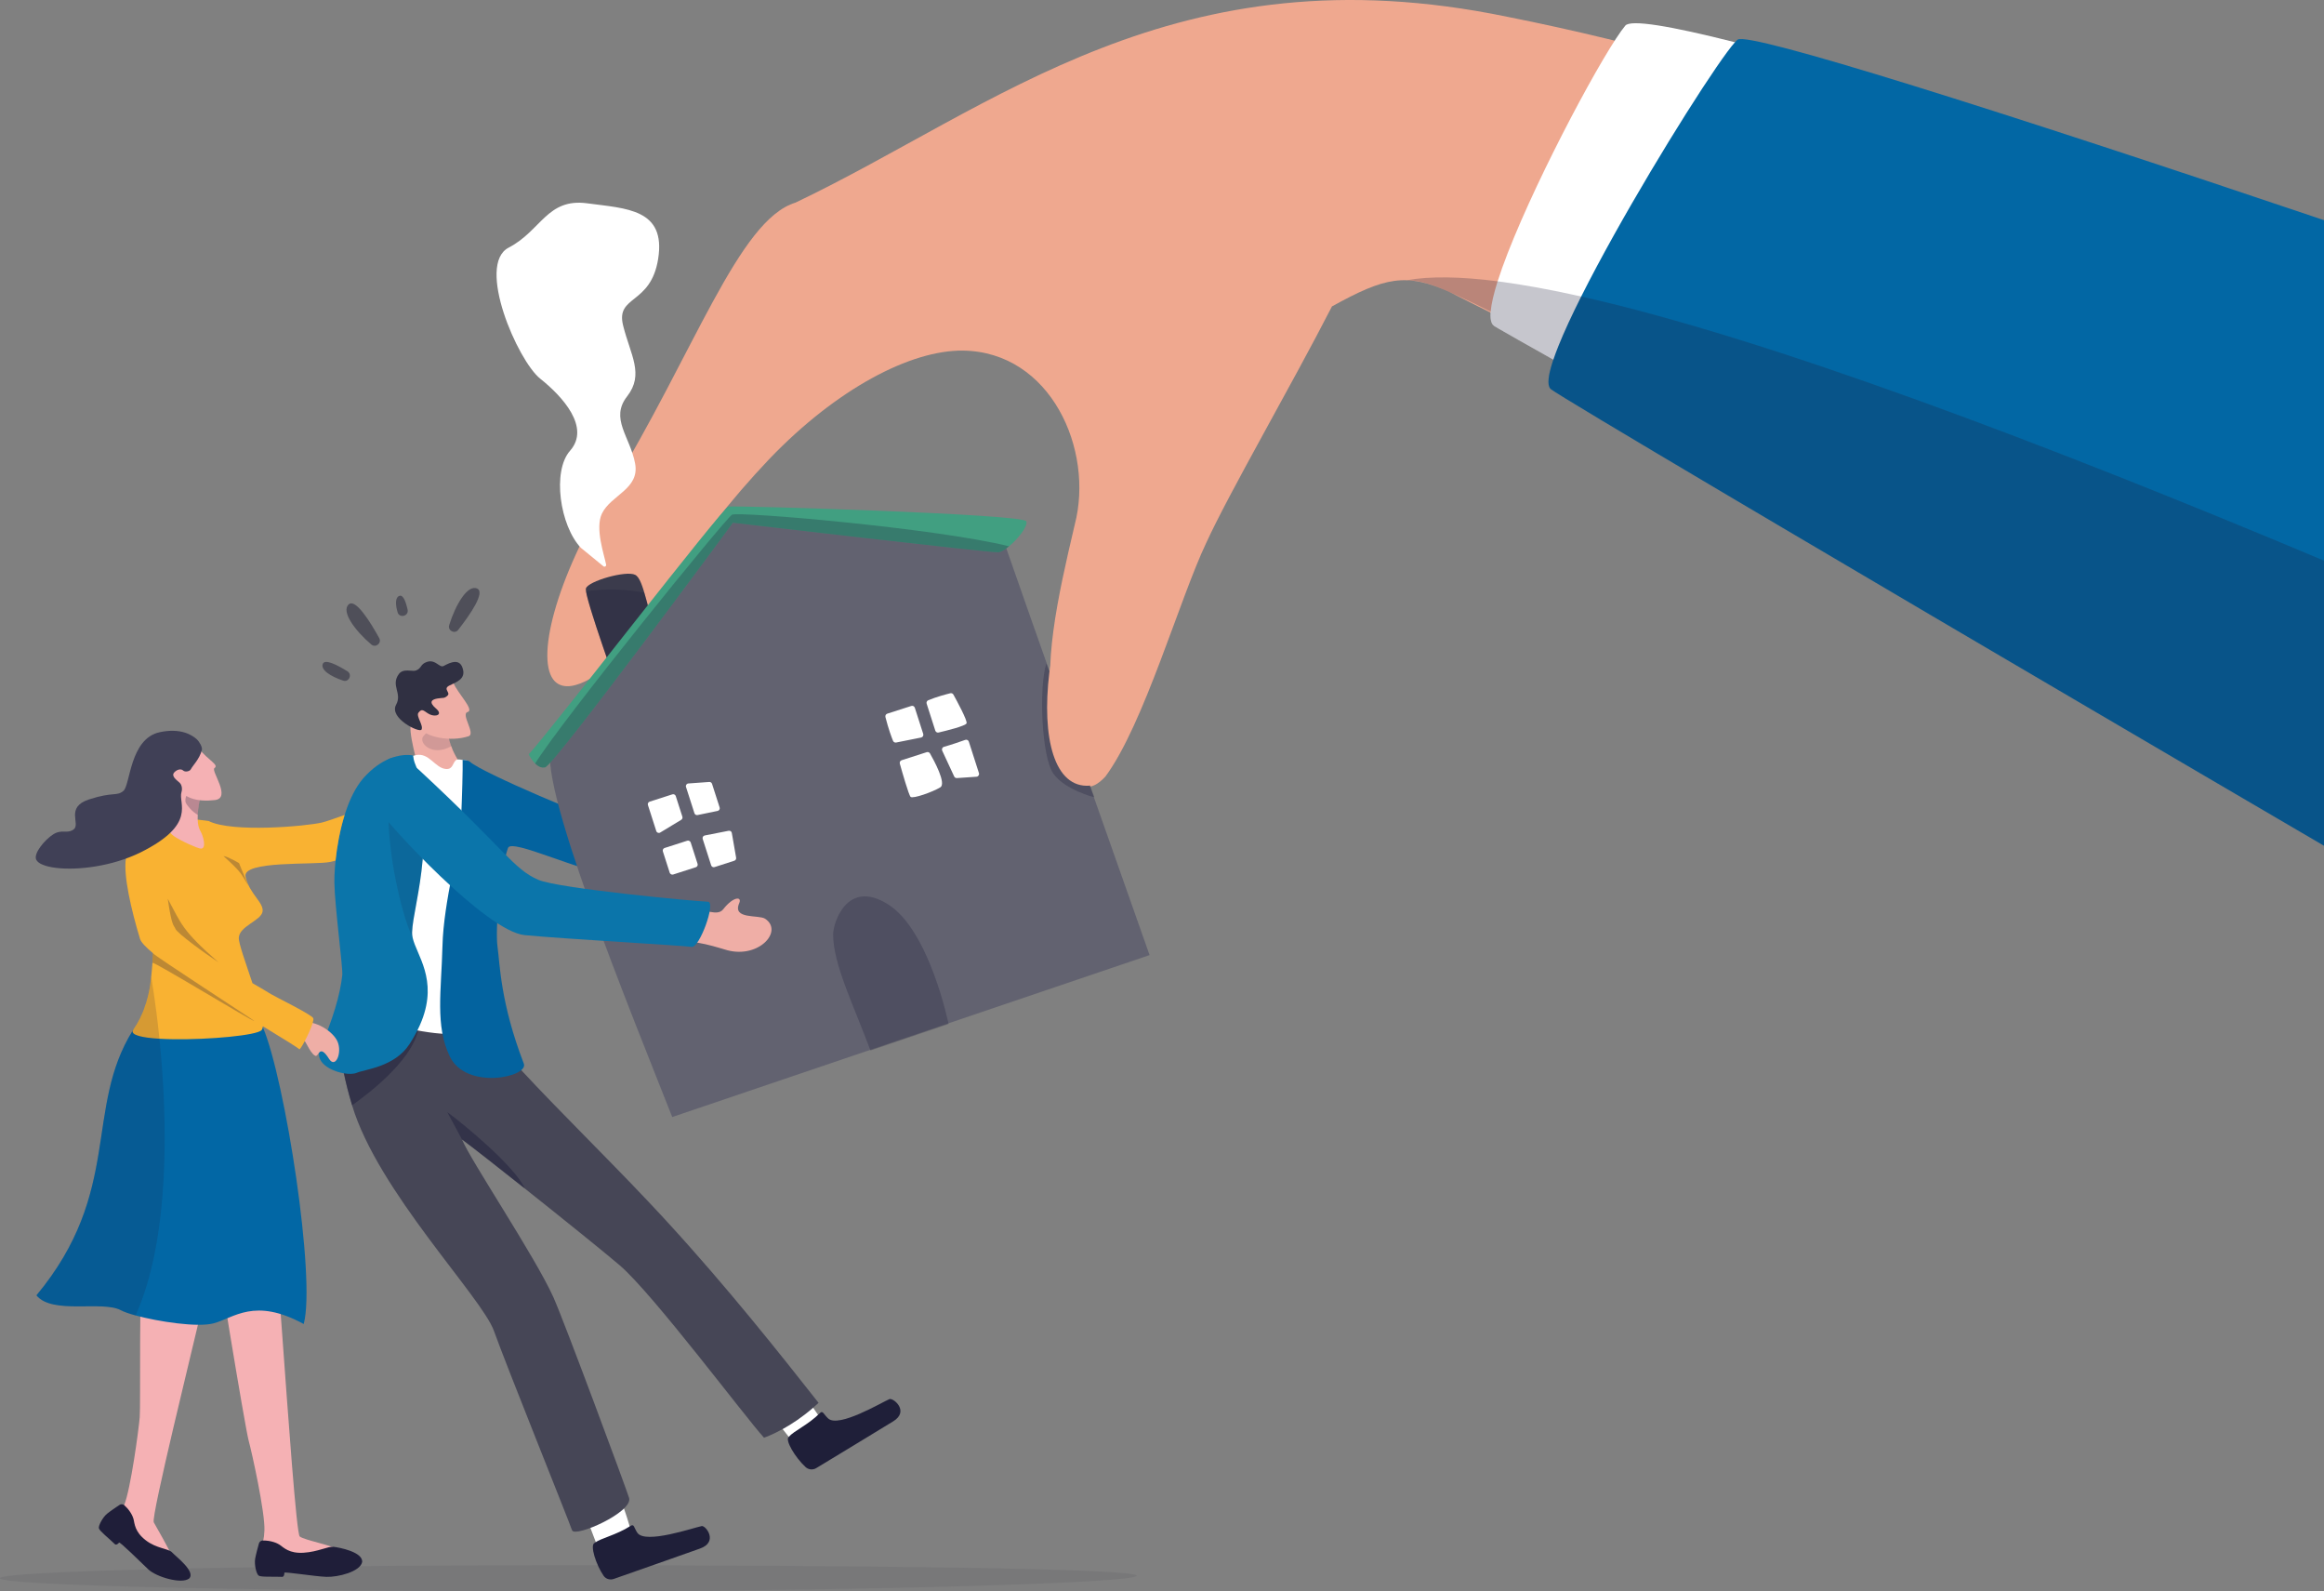<?xml version="1.0" encoding="UTF-8"?><svg id="Livello_2" xmlns="http://www.w3.org/2000/svg" viewBox="0 0 2281.55 1561.73"><rect x="0" y="0" width="2281.55" height="1561.73" fill="#808080" stroke="none"/><defs><style>.cls-1{fill:#0b75aa;}.cls-2{fill:#fff;}.cls-3{opacity:0;}.cls-3,.cls-4,.cls-5,.cls-6,.cls-7{fill:#1f1f39;}.cls-8{fill:#efa88f;}.cls-9{fill:#464656;}.cls-10,.cls-11{fill:#191937;}.cls-12{fill:#303042;}.cls-13{fill:#3b3b4c;}.cls-14{fill:#626270;}.cls-15{fill:#404056;}.cls-4{opacity:.16;}.cls-11{opacity:.42;}.cls-16{opacity:.05;}.cls-17{fill:#0267a4;}.cls-18{fill:#1f1e39;}.cls-19{fill:#419f81;}.cls-20{fill:#efaea6;}.cls-21{fill:#2e2e3d;}.cls-6{opacity:.25;}.cls-22{fill:#0267a5;}.cls-23{fill:#4f4f59;}.cls-24{opacity:.1;}.cls-25{opacity:.14;}.cls-26{fill:#f9b232;}.cls-27{fill:#f5b1b4;}.cls-7{opacity:.28;}</style></defs><g id="Layer_1"><g><g><path class="cls-8" d="M598.8,481.46c82.68-134.89,126.26-265.71,182.22-282.62C977.03,105.4,1152.81-51.15,1479.62,16.45c265.53,52.62,512.55,151.15,801.94,254.32v474.56c-273.32-171.65-533.06-294.51-857.77-458.36-43.4-19.81-64.26-14.89-116.15,13.76-41.31,80.34-100.56,182.18-123.41,232-26.2,55.01-61.29,178.6-99.1,229.52-30.08,31.89-37.98-20.73-49.65-56.16-12.49-50.51,2.43-118.17,19.64-191.22,19.15-73.32-23.5-169.69-109.77-170.77-51.09-.63-123.88,37.35-190.02,106.32-38.83,40.87-69.75,81.21-104.5,132.57-24.2,35.2-34.12,63.86-72.82,83.93-10.71,5.8-24.36,10.39-33.13,1.95-20.13-19.85,.74-100.67,53.93-187.43Z"/><path class="cls-2" d="M1463.35,307.03c.02-.38,.05-.76,.09-1.16h0c.62-7.62,3.06-17.79,6.84-29.77,21.45-67.62,86.43-192.67,116.08-238.02,3.68-5.62,6.81-10.02,9.25-12.93,5.23-6.25,44.14,.23,107.65,16.31,122.68,31.05,337.2,97.9,578.29,178V784.04c-305.51-178.68-627.45-358.51-756.57-431.06-.73-.41-1.46-.82-2.18-1.22-.64-.36-1.27-.72-1.89-1.08-23.99-13.48-40.79-22.97-48.93-27.7-.35-.21-.69-.4-1-.59-.86-.5-1.59-.94-2.21-1.31-.18-.11-.37-.22-.53-.32-.3-.18-.58-.35-.81-.49-.23-.15-.42-.27-.58-.37-.46-.3-.87-.67-1.24-1.12-.25-.29-.48-.61-.67-.97-.1-.17-.2-.36-.29-.54-.18-.38-.35-.79-.5-1.23-.76-2.28-1.01-5.32-.79-9.02Z"/><path class="cls-17" d="M1520.89,367.98c.02-.1,.03-.18,.05-.29,.1-.5,.2-1.02,.32-1.55,.1-.5,.22-1.01,.34-1.52,.59-2.54,1.36-5.31,2.3-8.29,.16-.54,.34-1.1,.52-1.65,.18-.55,.37-1.12,.57-1.7,1.4-4.19,3.1-8.75,5.06-13.62,5.57-13.88,13.24-30.38,22.28-48.37h.01c37.74-75.11,99.41-176.43,132.59-224.81,8.03-11.72,14.39-20.34,18.34-24.71,1.03-1.14,1.9-2,2.59-2.55,10.46-8.29,256.93,69.53,575.7,177.16V830.05c-15-8.77-30.01-17.55-45-26.33-8.5-4.97-16.99-9.94-25.48-14.91-5.65-3.31-11.3-6.62-16.95-9.92-5.65-3.31-11.29-6.62-16.93-9.91-5.64-3.3-11.26-6.59-16.89-9.89-8.43-4.94-16.84-9.87-25.23-14.79-27.98-16.39-55.71-32.65-83.03-48.68-5.46-3.21-10.91-6.4-16.34-9.59-24.43-14.33-48.5-28.46-72.09-42.32-5.23-3.08-10.46-6.15-15.65-9.19-2.6-1.53-5.19-3.06-7.77-4.57-5.17-3.04-10.31-6.06-15.43-9.06-10.23-6.01-20.35-11.96-30.35-17.84-51.7-30.42-100.22-59-144.03-84.87-1.73-1.02-3.45-2.03-5.16-3.05-9.44-5.58-18.68-11.03-27.67-16.35-1.99-1.18-3.98-2.35-5.95-3.51-1.97-1.16-3.93-2.33-5.88-3.47-3.29-1.95-6.54-3.87-9.76-5.78-1.56-.92-3.1-1.84-4.64-2.74-99.08-58.64-163.42-97.17-168.72-101.32-.52-.4-.95-.92-1.29-1.56-.13-.25-.26-.51-.37-.79,0,0-.01,0-.01-.01-1.01-2.57-.98-6.51-.05-11.62Z"/><path class="cls-6" d="M1470.28,276.1h.01c24.68,3.16,52.14,8.18,82.03,14.88h.01c182.34,40.86,454.39,143.71,729.22,259.26v279.81c-15-8.77-30.01-17.55-45-26.33-8.5-4.97-16.99-9.94-25.48-14.91-5.65-3.31-11.3-6.62-16.95-9.92-5.65-3.31-11.29-6.62-16.93-9.91-5.64-3.3-11.26-6.59-16.89-9.89-8.43-4.94-16.84-9.87-25.23-14.79-27.98-16.4-55.71-32.65-83.03-48.68-5.46-3.21-10.91-6.4-16.34-9.59-24.43-14.34-48.5-28.47-72.09-42.32-5.23-3.08-10.46-6.15-15.65-9.19-2.6-1.53-5.19-3.06-7.77-4.57-5.17-3.04-10.31-6.06-15.43-9.06-10.23-6.02-20.35-11.97-30.35-17.84-51.7-30.42-100.22-59-144.03-84.87-1.73-1.02-3.45-2.03-5.16-3.05-9.44-5.58-18.68-11.03-27.67-16.35-1.99-1.18-3.98-2.35-5.95-3.51-1.97-1.16-3.93-2.33-5.88-3.47-3.29-1.95-6.54-3.87-9.76-5.78-1.56-.92-3.1-1.84-4.64-2.74-99.08-58.64-163.42-97.17-168.72-101.32-.52-.4-.95-.92-1.29-1.56-.13-.25-.26-.51-.37-.79,0,0-.01,0-.01-.01-1.01-2.56-.99-6.51-.05-11.62,.02-.1,.03-.18,.05-.29,.1-.5,.2-1.02,.32-1.55,.1-.5,.22-1.01,.34-1.52,.59-2.54,1.36-5.31,2.3-8.29,.16-.54,.34-1.1,.52-1.65,.18-.55,.37-1.12,.57-1.7-.73-.41-1.46-.82-2.18-1.22-.64-.36-1.27-.72-1.89-1.08-23.99-13.48-40.79-22.97-48.93-27.7-.35-.21-.69-.4-1-.59-.86-.5-1.59-.94-2.21-1.31-.18-.11-.37-.22-.53-.32-.3-.18-.58-.35-.81-.49-.23-.15-.42-.27-.58-.37-.46-.3-.87-.67-1.24-1.12-.24-.29-.47-.61-.67-.97-.1-.17-.2-.36-.29-.54-.18-.38-.35-.79-.5-1.23-.76-2.28-1.01-5.32-.79-9.02,.02-.38,.05-.76,.09-1.16h0c-1.03-.52-2.03-1.02-3.01-1.51-2.63-1.29-5.06-2.49-7.27-3.58-.59-.29-1.16-.58-1.72-.84-2.03-1-3.85-1.89-5.46-2.67-.35-.16-.67-.33-1-.48-.26-.13-.52-.25-.77-.37-.92-.45-1.76-.85-2.51-1.2-.45-.22-.87-.41-1.25-.59-.61-.28-1.21-.55-1.81-.83-.14-.08-.27-.13-.41-.2-1.04-.49-2.08-.97-3.1-1.44-.4-.2-.81-.38-1.21-.57-1.32-.61-2.61-1.21-3.88-1.78-.55-.26-1.11-.52-1.65-.76-1.56-.72-3.09-1.41-4.59-2.09-6.4-2.86-12.33-5.33-18.08-7.27-.47-.16-.95-.33-1.41-.47-.46-.15-.91-.3-1.37-.44-3.21-1-6.39-1.82-9.57-2.44-.55-.11-1.1-.21-1.65-.3-.63-.11-1.27-.21-1.91-.29-.53-.09-1.08-.16-1.62-.23-.5-.07-1.01-.12-1.51-.17-.66-.07-1.32-.12-1.98-.16-.35-.03-.7-.05-1.04-.07-.08-.01-.15-.01-.24-.01-.32-.02-.63-.04-.96-.05-.44-.02-.87-.03-1.31-.04,22.96-4.11,53.06-3.54,89.17,1.07Z"/></g><g class="cls-24"><path class="cls-21" d="M1115.89,1546.5c0,7.05-263.27,15.23-566.62,15.23C245.91,1561.73,0,1556.02,0,1548.97s245.91-12.76,549.26-12.76c303.35,0,566.62,3.24,566.62,10.29Z"/></g><path class="cls-2" d="M806.03,1393.32c-7.2-12.23-29.2-40.69-29.2-40.69l-32.13,19.9,33.43,42.47,30.8-.02-2.91-21.66Z"/><path class="cls-5" d="M804.97,1386.85c2.86-2.85,3.53,1.14,8.07,5.32,10.4,9.57,53.08-16.11,60.16-19.01,3.66-1.5,20.07,11.89,3.58,21.89-14.26,8.65-59.84,36.52-75.51,45.88-3.28,1.96-7.55,1.56-10.37-1.03-10.09-9.22-20.62-26.67-16.52-29.68,5.21-6.06,18.69-11.49,30.6-23.37Z"/><g><path class="cls-2" d="M619.36,1502.77c-3.11-13.63-15.34-46.75-15.34-46.75l-36.9,10.67,18.85,49.57,29.48,8.07,3.92-21.56Z"/><path class="cls-5" d="M619.15,1497.56c3.47-2.22,3.16,1.81,6.58,6.81,7.82,11.43,55.59-5.17,63.19-6.59,3.92-.73,16.68,15.61-1.8,22.1-15.98,5.61-67.11,23.77-84.64,29.8-3.66,1.26-7.73,.02-9.86-3.07-7.6-11.02-13.65-30.17-8.92-32.3,6.54-4.88,20.98-7.51,35.45-16.75Z"/></g><path class="cls-9" d="M803.61,1376.83c-1.78,1.67-3.56,3.27-5.31,4.8-11,9.53-21.53,16.33-29.93,20.96-10.96,6.05-18.3,8.44-18.3,8.44-17.94-19.44-108.86-141.14-141.72-169.23-3.11-2.65-7.5-6.3-12.83-10.7-2.88-2.37-6.04-4.95-9.42-7.71-1.75-1.41-3.55-2.89-5.42-4.4-3.41-2.77-6.99-5.68-10.71-8.69-16.73-13.52-36.25-29.14-54.73-43.81h0c-26.4-20.97-50.67-39.99-61.65-48.14,7.92,19.86,71.42,114.41,89.55,154.5,10.79,23.85,71.81,188.56,74.44,197.22,4.24,14-53.44,39.44-55.99,31.81-3.12-9.36-64.89-162.55-76.66-195.63-11.77-33.08-114.21-137.47-139.28-221.46-3.28-11.02-6.03-21.55-8.04-31.35-.2-.94-.37-1.87-.55-2.8-2.48-12.75-3.62-24.17-2.99-33.72l54.98-10.33h.01s24.94-4.68,24.94-4.68h.01s18.48-3.48,18.48-3.48l5.96-1.11,31.98,8.52h.01s3.34,.89,3.34,.89c11.01,13.79,23.87,28.36,37.95,43.56,36.94,39.88,82.31,84.04,125.12,129.38,2.73,2.9,5.45,5.78,8.15,8.7,1.07,1.13,2.13,2.27,3.19,3.41,2.19,2.36,4.36,4.71,6.53,7.07,59.43,64.68,111.49,130.51,148.91,177.99Z"/><path class="cls-20" d="M447.53,780.72l-32.76-6.54c-1.49-14.71-12.98-48.48-11.73-61.85,1.37-14.68,2.72-14,2.72-14l23.28,11.56,10.96,5.44s-.77,5.96,2.47,15.62c2.27,6.75,6.49,15.31,14.31,24.91,5.85,7.18-9.25,24.86-9.25,24.86Z"/><g class="cls-25"><path class="cls-10" d="M440,715.33s-.25,7.42,2.98,17.08c-19.15,10.7-32.14-3.55-27.57-9.59,2.85-3.78,13.63-12.92,13.63-12.92l10.96,5.44Z"/></g><path class="cls-11" d="M410.57,1011.69c-8,30.91-50.04,62.64-64.94,73.07-3.28-11.02-6.03-21.55-8.04-31.35-.11-.03-.2-.04-.31-.06l-.24-2.74-2.99-33.72,75.49-5.13,1.03-.07Z"/><path class="cls-2" d="M407.9,741.21c13.4-3.19,19.15,12.81,30,13.51,6.58,.43,6.35-5.3,9.37-8.38,1.86-1.9,5.43-.45,10.66-.02,13.73,1.15,19.37,253.08,19.37,253.08,0,0-11.56,16.2-39.29,15.34-27.74-.85-79.29-13.89-78.24-23.22,1.05-9.33,22.29-236.97,22.29-236.97,0,0,12.45-10.15,25.85-13.34Z"/><path class="cls-20" d="M730.2,839.79c13.3-2.13,18.64,1.51,26.18-2.83,7.54-4.33,14.98-8.35,17.99-2.98,4.07,7.28,7.83,7.65,14.16,10.54,18.32,8.39,.3,29.42-23,24.52-7.48-1.57-17.84-10.97-33.89-5.61-16.05,5.36-1.43-23.65-1.43-23.65Z"/><path class="cls-17" d="M454.19,745.85c.26,7.98-.51,35.54-1.56,59.74-1.05,24.2-17.13,78.67-18.24,122.94-1.11,44.27-7.31,78.21,7.19,108.31,16.15,33.52,77.71,20.15,72.67,7.07-23.06-59.87-23.4-97.39-25.83-114.8-2.43-17.41,2.69-75.66,10.31-96.89,3.46-9.64,71.36,23.61,104.23,26.84,36.13,3.54,112.64,15.64,128.46,8.73,1.2-5.43,18.68-33.19,13.96-36.89-4.71-3.71-118.7-15.91-136.92-19.82-24.71-5.31-136.22-53.34-146.81-63.24-2.12-1.98-7.47-1.99-7.47-1.99Z"/><g class="cls-16"><path class="cls-10" d="M454.19,745.85c.26,7.98-.51,35.54-1.56,59.74-1.05,24.2-17.13,78.67-18.24,122.94-1.11,44.27-7.31,78.21,7.19,108.31,16.15,33.52,77.71,20.15,72.67,7.07-23.06-59.87-23.4-97.39-25.83-114.8-2.43-17.41,2.69-75.66,10.31-96.89,3.46-9.64,71.36,23.61,104.23,26.84,36.13,3.54,112.64,15.64,128.46,8.73,1.2-5.43,18.68-33.19,13.96-36.89-4.71-3.71-118.7-15.91-136.92-19.82-24.71-5.31-136.22-53.34-146.81-63.24-2.12-1.98-7.47-1.99-7.47-1.99Z"/></g><path class="cls-1" d="M413.99,1001.9h-.01c-1.19,3.04-2.59,6.18-4.22,9.43-.08,.14-.15,.29-.22,.44-2.12,4.16-4.62,8.49-7.53,12.99-14.58,22.48-43.91,24.72-52.03,28.22-2.74,1.17-7.34,1.28-12.38,.44-.11-.03-.2-.04-.31-.06-13.02-2.31-28.74-11.01-22.96-24.33q18.56-42.78,21.7-72.01c.74-6.84-7.38-67.45-7.75-90.67-.24-16.23,3-47.91,12.64-74.04h0c.93-2.55,1.92-5.04,2.99-7.45,.3-.68,.6-1.36,.9-2.03,.57-1.24,1.16-2.47,1.79-3.67,2.83-5.6,6.07-10.68,9.74-14.95,.28-.33,.57-.67,.87-1,8.77-9.74,17.36-15.31,24.82-18.44,.84-.35,1.67-.68,2.48-.97,12.4-4.5,21.08-2.3,21.08-2.3,0,.1,.03,.2,.03,.3,.67,5.79,1.94,7.84,3.42,11.75,.93,2.44,1.95,5.62,2.95,10.88,.38,2.03,.77,4.36,1.14,7.08,.34,2.47,.67,5.27,1,8.43,.2,1.8,.38,3.72,.56,5.77,.34,3.97,.68,8.43,.99,13.47,.21,3.39,.36,6.71,.43,9.99,.32,12.07-.16,23.36-1.08,33.82-2.87,33.05-10.09,57.82-10.47,72.31-.03,1.64,.16,3.31,.57,5.09,3.77,16.98,24.85,40.69,8.87,81.48Z"/><g class="cls-25"><path class="cls-10" d="M384.74,841.95c1.66,12.43,8.88,53.82,20.37,78.46-.4-1.77-.6-3.46-.56-5.09,.5-19.08,12.86-55.98,11.55-106.14-2.82-6.69-5.84-12.44-8.98-16.8,0,0-14.25-12.99-21.5-7.05-7.24,5.94-3.36,38.14-.89,56.61Z"/></g><g><path class="cls-20" d="M445.13,670.14c3.91,10.11,20.95,26.64,13.94,28.67-7.01,2.03,8.28,21.34,.91,23.78-17.87,5.89-42,.57-46.9-7.45-4.9-8.02-10.8-32.72-10.8-32.72l42.84-12.27Z"/><path class="cls-12" d="M429.46,685.55c5.89-1,6.46,.29,9.88-2.81,3.42-3.1-5.09-6.57,1.98-9.98s15.11-6.26,13.38-15c-2.5-12.64-12.85-7.52-19.17-4.12-4.07,2.19-7.92-6.92-16.47-3.97-6.71,2.31-4.75,6.05-10.64,8.38-3.56,1.41-12.48-2.52-16.9,3.56-8.19,11.28,3.61,18.72-2.64,30.03-7.28,13.18,22.91,27.9,24.9,24.47,2.32-4.01-5.53-13.15-3-16.58,3.82-5.17,5.66-1.16,10.92,1.51,5.62,2.85,13.82,.72,6.25-5.75s-3.82-8.82,1.51-9.73Z"/></g><path class="cls-11" d="M515.23,1166.46c-26.4-20.96-50.67-39.98-61.65-48.13l-14.47-26.82c16.66,12.15,66.35,53.28,76.12,74.95Z"/><g><path class="cls-23" d="M341.07,658.83c5.1,3.16,1.44,11.08-4.25,9.16-12.31-4.14-22.27-10.51-19.92-16.42,1.98-4.98,13.44,.61,24.17,7.26Z"/><path class="cls-23" d="M449.85,618.17c-3.48,4.47-10.54,.74-8.86-4.67,6.37-20.46,18.26-40.26,27.56-35.8,7.89,3.78-6.75,25.14-18.7,40.47Z"/><path class="cls-23" d="M372.27,626.21c2.74,4.96-3.46,9.98-7.77,6.32-16.32-13.88-29.86-32.59-22.1-39.4,6.58-5.78,20.48,16.08,29.87,33.08Z"/><path class="cls-23" d="M400.15,598.33c1.41,6.35-8.02,8.8-9.84,2.55-2.31-7.94-2.33-14.61,1.85-16.09,3.55-1.26,6.15,5.27,7.99,13.53Z"/></g><g><path class="cls-20" d="M294.91,1003.34c14.94-2.62,32.35,9.25,36.5,19.01,4.67,10.98-2.07,26.89-8.39,16.85-9.87-15.69-10.04-1.14-13.59-3.02-5.91-3.12-9.91-17.63-13.88-17.91-2.47-.17-.63-14.93-.63-14.93Z"/><g><path class="cls-27" d="M193.29,1192.44c7.32,36.09,10.18,67.28,3.82,95.72-6.36,28.44-49.17,200.93-46.14,205.96s14.83,26.35,17.3,31.73c2.47,5.37-56.67-16.38-56.43-27.26,.24-10.87,3.56-5.25,10.05-21.35,6.49-16.1,14.25-74.09,15.28-86.22,1.03-12.13-1-132.54,3.09-145.87,4.09-13.33,53.03-52.71,53.03-52.71Z"/><path class="cls-18" d="M117.39,1476.98c1.4-.93,3.24-.82,4.49,.26,6.01,5.17,8.61,11.21,9.21,13.64,1.13,4.64,1.15,12.37,11.87,20.74,10.72,8.36,22.52,8.11,26.05,12.05,3.54,3.94,23.63,18.91,16.61,25.62-7.41,5.66-32.16-1.51-40.11-9.1-7.95-7.59-28.07-27.44-28.6-26.18-2.5,2.83-3.9,1.72-3.9,1.72-6.21-6.01-15.35-13.16-15.93-15.78s3.73-10.78,8.1-14.34c3.07-2.5,8.96-6.48,12.19-8.62Z"/><path class="cls-27" d="M210.75,1210.94c.26,5.32,4.5,33.15,9.88,66.61,1.62,10.06,3.34,20.64,5.09,31.25,8.04,48.84,16.65,98.69,18.34,104.9,3.29,12.04,16.23,70.59,15.54,88.39-.69,17.81-5.96,13.57-2.33,24.11,3.63,10.54,79.86-.53,75.51-4.83-4.34-4.29-33.73-9.61-38.5-13.37-3.24-2.56-11.42-118.89-17.54-202.56-.82-11.23-1.6-21.87-2.34-31.57-1.83-24.44-3.32-42.89-4.21-49.7-3.82-29.62-16.67-21.6-41.26-21.5,0,0-18.88-6.01-18.18,8.27Z"/><path class="cls-18" d="M254.21,1514.81c.47-1.67,1.99-2.85,3.72-2.88,8.28-.14,14.47,2.72,16.6,4.19,4.06,2.79,9.38,8.73,23.55,7.82,14.18-.91,23.82-6.41,29.31-5.81,5.49,.61,29.09,5.01,28.15,14.98-1.97,9.43-23.61,14.89-35.07,14.5-11.46-.39-41.74-5.33-41.29-4-.04,3.89-1.89,4-1.89,4-9.01-.37-21.11,.39-23.36-1.23-2.26-1.62-4.44-10.85-3.43-16.58,.71-4.03,2.63-11.12,3.71-14.98Z"/><path class="cls-3" d="M137.68,1301.58c16.73,6.65,42.05,5.64,54.5,7.58,3.14-13.09,3.76-15.75,4.93-21,.22-.97,.42-1.94,.62-2.93l-44.69-11.84-15.23,16.78c-.06,3.71-.1,7.53-.13,11.42Z"/><path class="cls-3" d="M220.64,1277.55c1.62,10.06,2.94,18.23,4.69,28.84,15.18-6.18,35.98-3.32,51.41-.96-.82-11.23-1.6-21.87-2.34-31.57l-2.55-8.72-51.22,12.4Z"/><path class="cls-22" d="M35.77,1271.32c15.62,19.18,64.68,4.79,82.96,14.64,2.92,1.58,8.01,3.34,14.39,5.09,22.39,6.11,60.66,11.89,76.41,7.78,20.23-5.28,40.09-25.79,88.63,.62,12.1-44.47-18.22-240.07-40.14-291.38h0c-1.17-2.74-2.32-5.06-3.43-6.93,0,0-54.01-31.84-101.05-7.74-7.86,4.02-15.52,9.61-22.71,17.17-.11,.18-.23,.36-.34,.54-48.24,77.17-9.95,158.08-94.73,260.22Z"/><path class="cls-26" d="M338.36,799.8c-4.72,15.06-7.54,31.24-8.96,44.88-1.87,.48-3.69,.92-5.45,1.29-14.64,3.16-86.37-1.66-82.88,14.45,3.64,16.87,18.43,25.67,16.66,34.48-1.76,8.79-22.81,14.07-23.28,25.5-.23,5.56,6.91,25,13.4,44.54,7.78,4.53,14.38,8.31,18.17,10.74,3.81,2.44,39.42,19.78,41.48,23.58,.4,.73,.14,2.45-.53,4.72-1.44,4.82-4.78,12.14-7.74,17.76-2.64,5-4.99,8.66-5.44,8.05-1.05-1.38-15.72-10.3-35.69-22.56-.02,.29-.05,.57-.09,.83h0c-.19,1.3-.57,2.29-1.16,2.95-4.66,5.18-51.36,9.44-86.73,8.94-4.78-.07-9.36-.23-13.6-.48-16.9-1.01-28.4-3.58-26.07-8.29,0-.03,.03-.05,.04-.08,.06-.1,.12-.18,.17-.27,.06-.09,.12-.17,.16-.27,2.35-3.26,4.49-6.84,6.43-10.71,.97-1.94,1.88-3.94,2.74-6.01,.36-.83,.7-1.68,1.01-2.54,.15-.4,.31-.79,.45-1.19,.72-1.94,1.39-3.94,2.02-5.98,.51-1.68,1-3.4,1.45-5.14,.41-1.57,.78-3.17,1.13-4.79,.14-.62,.26-1.25,.39-1.87,.15-.75,.3-1.51,.43-2.27,.22-1.22,.43-2.44,.62-3.69,.39-2.47,.7-5,.95-7.55,.38-3.86,.87-8.62,1.22-13.89,.05-.61,.09-1.27,.12-1.96,.15-2.4,.24-4.89,.28-7.45h0s0-.06,0-.1c-7.02-5.88-11.6-10.72-12.58-13.91-8.69-28.53-16.45-62.35-13.9-78.82,.48-3.21,1.36-5.77,2.71-7.49,5.42-6.98,22.03-20.35,34.66-27.33,4.58-2.52,8.64-4.21,11.45-4.44,1.35-.12,2.89-.15,4.54-.15,5.29,.02,11.76,.57,17.14,1.15,6.07,.66,10.73,1.34,10.73,1.34,23.01,11.74,96.51,5.05,111.31,1.49,3.92-.95,12.16-3.78,22.23-7.44Z"/><path class="cls-26" d="M414.95,775.76c-.41,.36-.8,.6-1.21,.71-.1-.91-.2-1.78-.31-2.62,.53,.44,1.04,1.09,1.52,1.9Z"/><path class="cls-27" d="M196.69,782.45c-4,18.36-3.02,27.88,0,33.05,2.98,5.11,6.33,17.6,.43,17.38-2.92-.11-20.12-7.76-26.39-12.27-6.27-4.51-10.01-13.27-10.01-13.27,0,0,13.46-23.33,22.72-42.84,9.26-19.51,13.25,17.95,13.25,17.95Z"/><path class="cls-7" d="M194.21,799.76c.13-2.43,.41-5.13,.86-8.15,.15-1.06,1.42-8.02,1.62-9.16-1.02-.98-2.81-2.39-3.85-2.59-1.43-.26-4.38,.07-5.71-1.57-2.22-2.72-6.58,5.13-4.67,9.74,.74,1.79,5.94,8.64,11.75,11.72Z"/><path class="cls-7" d="M214.45,944.44c-36.15-31.78-36.09-37.21-49.78-62.4,4.08,28.25,5.98,25.61,7.62,29.68,1.64,4.07,28.31,23.64,42.16,32.72Z"/><path class="cls-7" d="M249.81,1002.15c.5-.22-99.71-65.03-99.8-66.74-.1,3.95-.15,7.07-.34,9.51,2.76-.62,98.51,57.94,100.15,57.22Z"/><path class="cls-7" d="M219.44,840.21c17.87,16.24,16.7,16.46,24.43,29.17-6.14-14.59-9.19-22.26-9.19-22.26,0,0-11.28-6.67-15.24-6.92Z"/><path class="cls-4" d="M35.77,1271.32c15.62,19.18,64.68,4.79,82.96,14.64,2.92,1.58,8.01,3.34,14.39,5.09,33.62-74.81,31.78-189.4,23.41-271.58-.93-9.12-1.94-17.85-2.99-26.07-1.65-12.88-3.4-24.52-5.09-34.58-1.99,20.4-8.24,38.72-17.62,51.74-.11,.18-.23,.36-.34,.54-48.24,77.17-9.95,158.08-94.73,260.22Z"/><g><path class="cls-27" d="M194.63,734.02c10.32,12.86,20.65,16.45,15.87,19.89-3.62,2.6,17.07,29.39,.44,31.31-16.53,1.91-32.08-1.01-39.36-16.71-7.28-15.7-11.97-24.73-11.97-24.73l35.02-9.76Z"/><path class="cls-15" d="M198.21,736.01c-2.43,9.25-8.88,15.11-10.86,18.99-1.12,2.2-5.74,2.95-7.52,1.24-1.99-1.91-5.75-1.3-8.67,1.75-3.5,3.66,2.11,7.43,5.15,10.2,2.27,2.07,2.83,6.19,1.88,9.11-3.61,11.14,15.85,31.42-40.27,59.33-14.14,6.93-29.63,11.35-44.2,13.72-29.39,4.79-55.03,1.24-58.29-6.91-2.37-5.94,8.06-18.88,16.63-24.45,8.58-5.57,13.6-.31,20.12-4.86,7.46-5.21-8.63-21.82,15.35-29.59,23.98-7.78,27.02-2.66,33.71-8.42,6.69-5.76,6.19-51.29,35.6-57.51,20.37-4.31,31.57,2.51,36.53,7.11,2.09,1.93,5.55,7.54,4.83,10.29Z"/></g></g></g><g><path class="cls-13" d="M650.83,642.77c-15.88-43.35-18.34-74.09-27.26-78.61-8.92-4.52-46.39,6.23-48.38,13.43-1.99,7.21,34.66,107.89,34.66,107.89l40.99-42.72Z"/><path class="cls-2" d="M570.29,537.69c-20.5-21.53-28.46-75.14-10.64-95.32,20.12-22.79-7.04-52.99-29.24-70.67-22.2-17.68-63.25-111.89-31.07-128.64,32.18-16.75,37.65-48.83,77.22-43.51,38.39,5.16,77.4,5.38,69.56,54.58-7.24,45.45-41.8,35.41-34.41,65.26,7.22,29.16,20.98,47.82,3.93,69.65-17.05,21.83,2.95,39.5,7.86,65.82,4.71,25.21-23.9,30.93-32.61,49.3-6.86,14.47,2.21,40,4.16,50.01,.3,1.52-1.47,2.58-2.67,1.6l-22.09-18.08Z"/><path class="cls-7" d="M609.84,685.49l40.99-42.72c-9.42-25.72-14.12-47.01-18.25-61.01-15.52-3.07-35.42-4.58-57.28-1.42,2.76,17.82,34.54,105.15,34.54,105.15Z"/><path class="cls-14" d="M659.95,1096.31l468.63-158.93s-28.37-80.35-60.16-170.46c-1.71-4.83-3.42-9.7-5.15-14.58-38.23-108.39-79.41-225.28-81.33-231.24-3.61-11.25-241.67-10.46-262.44-8.1-20.77,2.37-157.25,189.76-177.01,217.64-19.76,27.88,78.35,266.26,117.45,365.67Z"/><path class="cls-19" d="M519.05,740.33s2.43,5.22,6.31,9.04c2.69,2.65,6.07,4.63,9.83,3.71,9.18-2.23,184.31-240.08,184.31-240.08,0,0,252.11,29.56,260.54,29.01,2.64-.17,6.55-2.52,10.61-5.86,8.91-7.36,18.54-19.61,16.96-24.52-2.3-7.16-286.41-15.67-292.48-14.44-6.06,1.23-172.68,217.69-196.09,243.15Z"/><path class="cls-2" d="M637.79,786.78l22.32-7.17c1.38-.44,2.86,.32,3.31,1.7l6.5,20.25c.37,1.16-.1,2.42-1.14,3.05l-20.62,12.49c-1.45,.88-3.34,.17-3.86-1.44l-8.21-25.56c-.44-1.38,.32-2.86,1.7-3.31Z"/><rect class="cls-2" x="653.41" y="828.06" width="28.7" height="27.36" rx="2.63" ry="2.63" transform="translate(-225.42 244.54) rotate(-17.81)"/><path class="cls-2" d="M674.33,775.04l7.43,23.13c.41,1.28,1.72,2.04,3.03,1.77l19.73-4.06c1.53-.32,2.45-1.89,1.97-3.38l-7.46-23.23c-.37-1.15-1.48-1.9-2.69-1.82l-20.56,1.49c-1.7,.12-2.83,1.8-2.31,3.42l.86,2.67Z"/><path class="cls-2" d="M689.85,823.37l8.33,25.94c.44,1.38,1.92,2.14,3.31,1.7l19.4-6.23c1.25-.4,2.01-1.66,1.79-2.95l-4.23-24.33c-.25-1.45-1.65-2.41-3.1-2.13l-23.5,4.62c-1.54,.3-2.48,1.88-1.99,3.38Z"/><path class="cls-2" d="M869.25,703.72c2.99,11.83,6.02,19.84,7.48,23.39,.5,1.22,1.79,1.9,3.08,1.64l24.48-4.9c1.61-.32,2.57-1.97,2.07-3.53l-8.25-25.69c-.46-1.44-2.01-2.24-3.45-1.77l-23.58,7.57c-1.38,.44-2.18,1.88-1.82,3.29Z"/><path class="cls-2" d="M911.27,687.26c7.94-3.3,17.56-5.84,21.68-6.87,1.21-.3,2.46,.25,3.06,1.34,3.36,6.09,13.86,25.43,12.92,28.15-.92,2.65-20.47,7.42-27.47,9.05-1.39,.32-2.79-.47-3.23-1.83l-8.5-26.47c-.43-1.35,.23-2.82,1.54-3.37Z"/><path class="cls-2" d="M885.19,746.12c7.42-2.37,19.71-6.33,24.59-7.9,1.23-.4,2.57,.12,3.22,1.24,3.89,6.79,16.27,29.46,10.17,33.24-7.18,4.46-27,11.54-29.21,9.38-1.83-1.79-8.4-24.83-10.58-32.61-.4-1.42,.4-2.9,1.81-3.35Z"/><path class="cls-2" d="M926.73,732.96c7.03-1.95,16.38-5.2,20.89-6.8,1.46-.52,3.05,.27,3.53,1.75l9.91,30.84c.54,1.7-.65,3.45-2.42,3.58l-19.2,1.32c-1.13,.08-2.2-.55-2.68-1.58l-11.76-25.31c-.71-1.53,.12-3.34,1.75-3.8Z"/><path class="cls-7" d="M854.56,1030.99c-16.38-44.14-36.7-84.68-36.64-114.07,.02-10.84,13.52-54.95,54.09-29.22,40.57,25.73,59.23,117.28,59.23,117.28l-76.68,26.01Z"/><path class="cls-7" d="M525.36,749.37c2.69,2.65,6.07,4.63,9.83,3.71,9.18-2.23,184.31-240.08,184.31-240.08,0,0,252.11,29.56,260.54,29.01,2.64-.17,6.55-2.52,10.61-5.86-72.95-17.94-265.61-34.4-271.98-31-6.07,3.24-166.86,201.55-193.32,244.23Z"/></g><g><path class="cls-20" d="M676.96,891.84c14.67-.02,27.23,8.04,33.06,.54,9.94-12.76,18.66-12.72,15.69-5.94-7.1,16.23,19.18,11.09,25.45,15.27,18.15,12.09-5.94,39.02-36.9,30.96-8.03-2.09-32.68-11.07-50.9-8.06-18.22,3.01,13.59-32.77,13.59-32.77Z"/><path class="cls-1" d="M411.61,755.87c85.34,79.19,92.19,96.86,116.84,107.61,19.33,8.43,152.12,21.02,166.48,21.51,8.35,.29-8.33,45.68-15.89,44.36-7.57-1.32-125.94-7.87-163.96-11.57-37.69-3.66-133.81-107.91-145.26-125.39-4.55-6.95-1.91-77.07,41.79-36.52Z"/></g><path class="cls-7" d="M1027.28,651.04c-7.63,23.86-4.67,91.93,6.79,108.15,11.45,16.22,40.29,23.33,40.29,23.33l-47.08-131.48Z"/><path class="cls-8" d="M1070.12,771.07c-35.2,2.97-47.61-46.97-39.97-110.91,7.63-63.94,59.17,62.98,59.17,62.98l-19.19,47.93Z"/></g></g></svg>